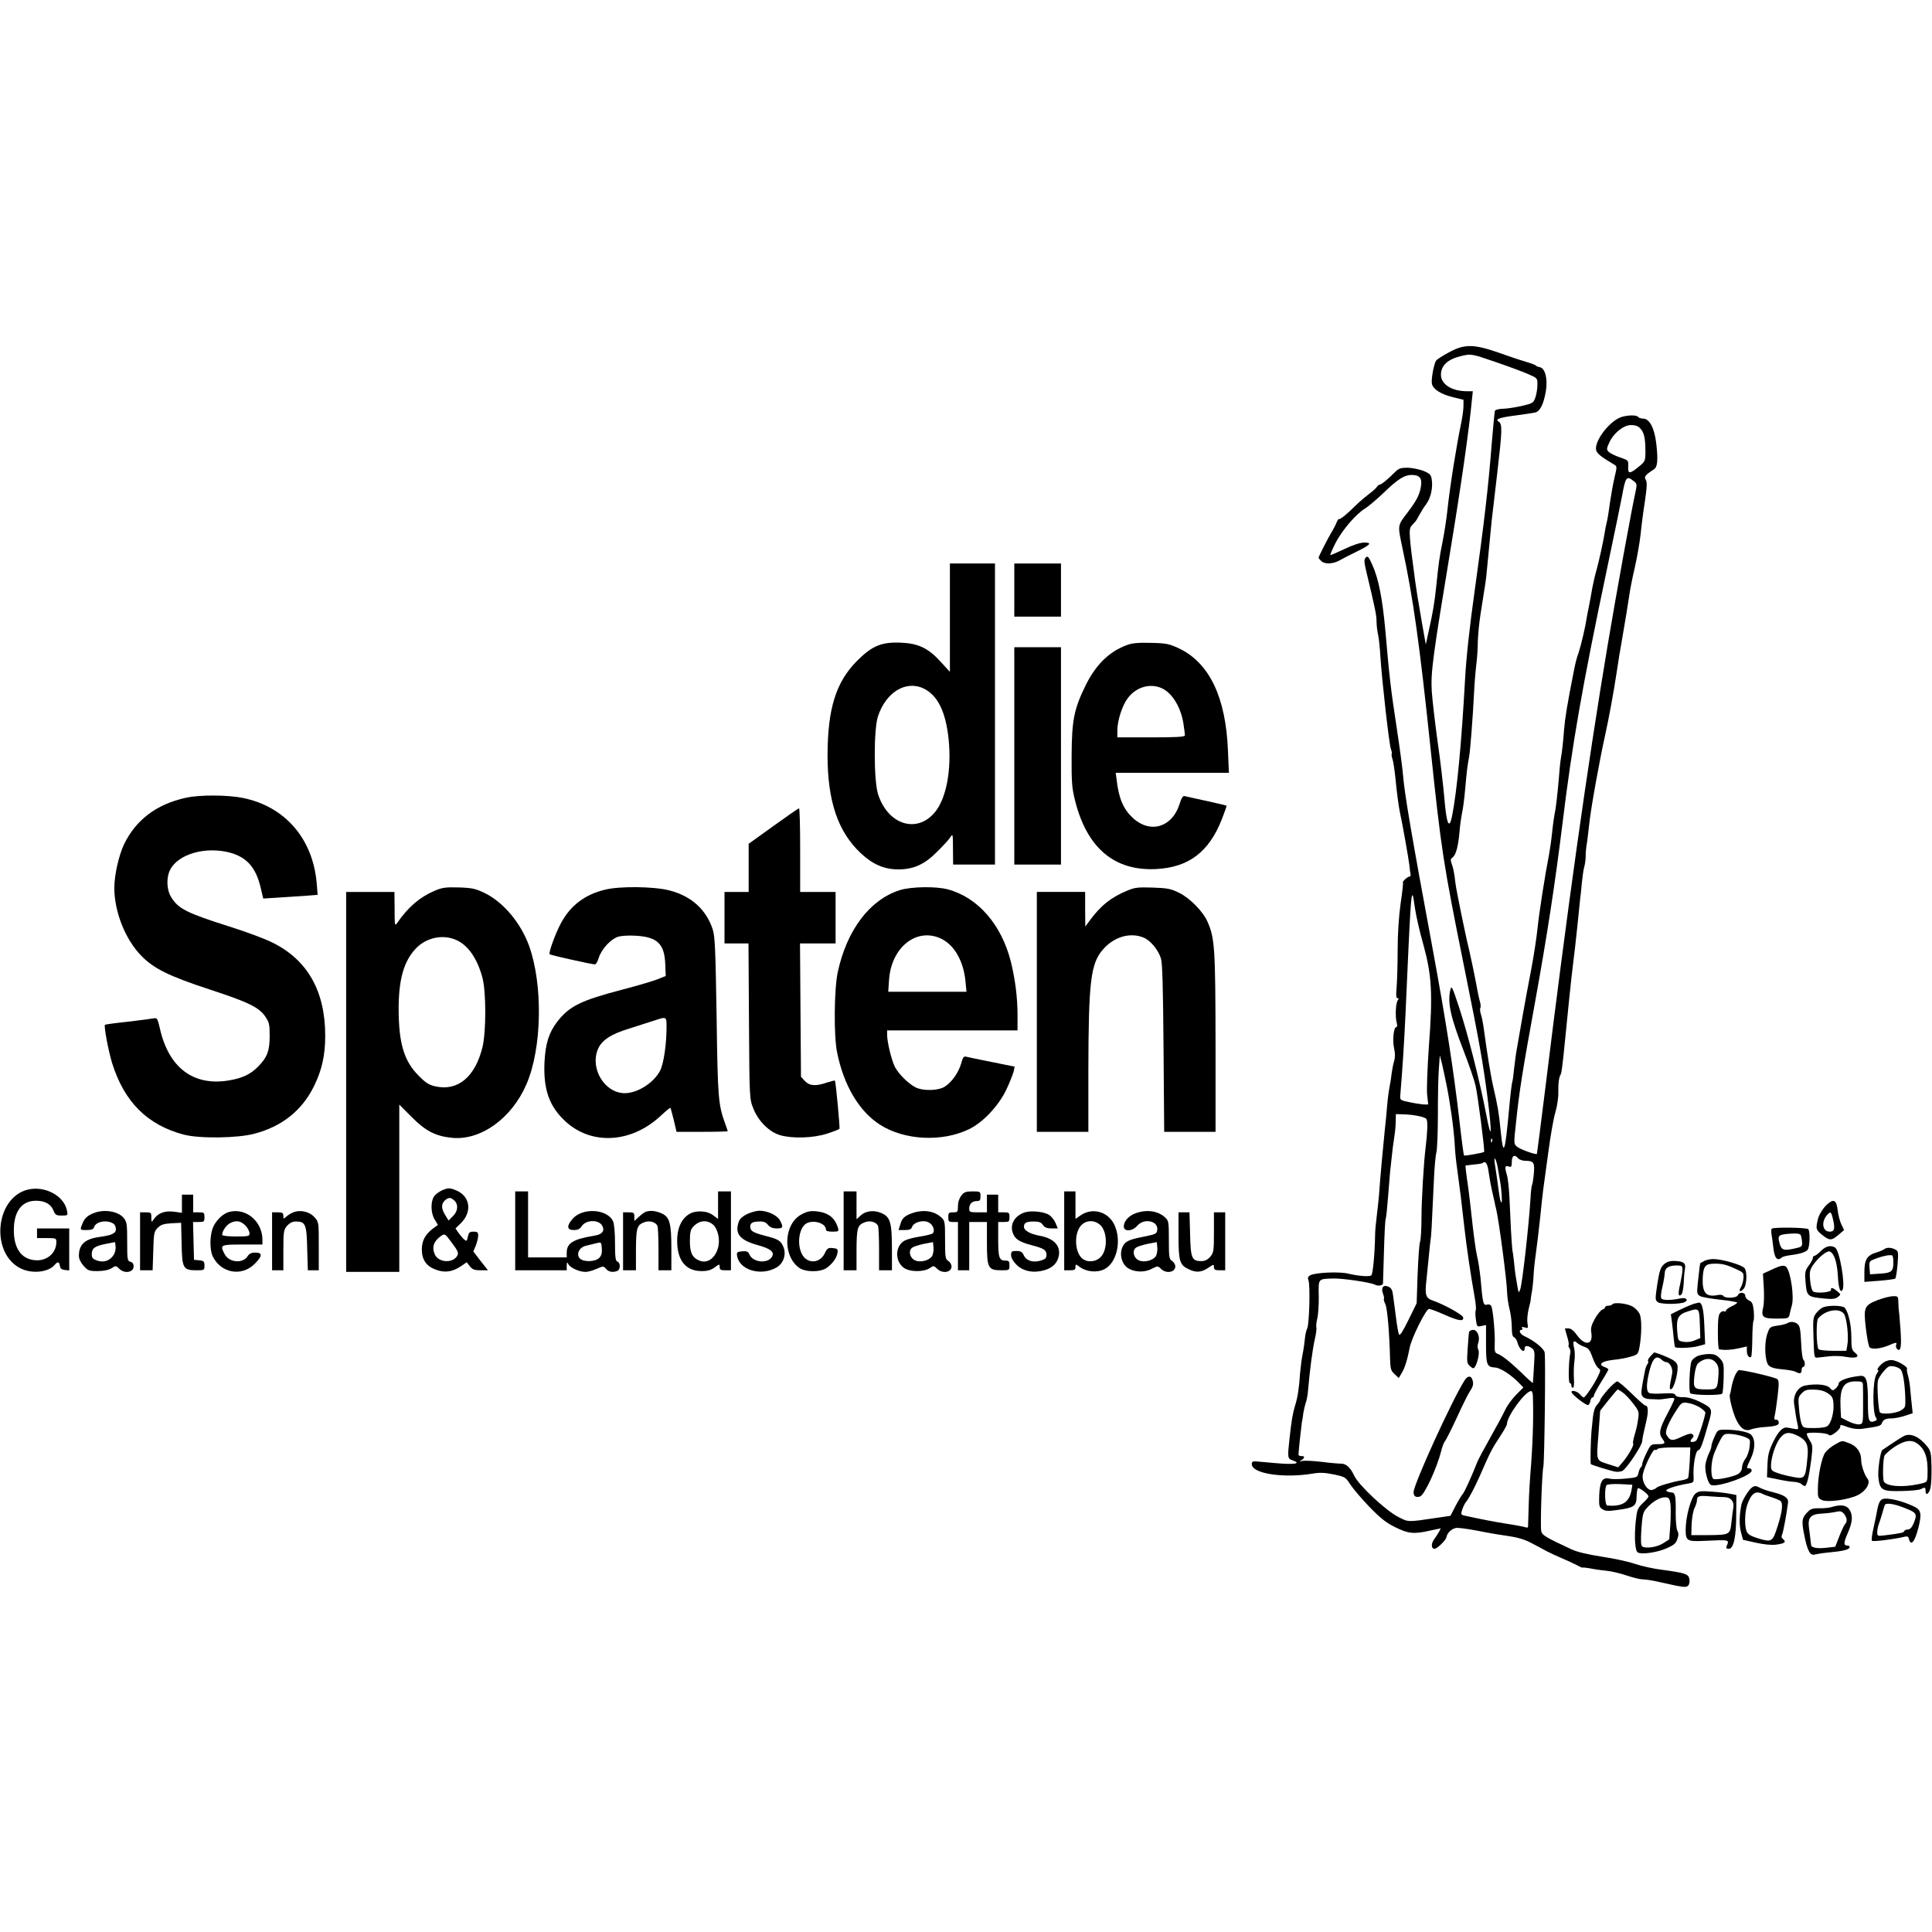 <?xml version="1.0" standalone="no"?>
<!DOCTYPE svg PUBLIC "-//W3C//DTD SVG 20010904//EN"
 "http://www.w3.org/TR/2001/REC-SVG-20010904/DTD/svg10.dtd">
<svg version="1.0" xmlns="http://www.w3.org/2000/svg"
 width="1200pt" height="1200pt" viewBox="0 0 1200 1200"
 preserveAspectRatio="xMidYMid meet">
<g transform="translate(0,1200) scale(0.1,-0.1)"
fill="#000000" stroke="none">
<path d="M8997 9810 c-38 -20 -73 -43 -78 -51 -14 -24 -31 -119 -25 -144 9
-34 55 -63 130 -82 l66 -16 0 -37 c0 -21 -6 -68 -14 -106 -29 -138 -71 -400
-86 -544 -6 -58 -20 -145 -30 -195 -20 -101 -24 -127 -39 -275 -12 -110 -19
-153 -48 -284 l-17 -79 -23 129 c-31 181 -31 181 -43 264 -39 289 -41 322 -23
344 10 12 21 23 24 26 3 3 14 21 24 40 10 19 29 50 43 68 28 37 43 101 35 152
-4 31 -11 38 -51 55 -26 10 -70 19 -99 20 -42 0 -56 -5 -76 -25 -43 -44 -87
-80 -97 -80 -5 0 -13 -6 -17 -13 -4 -8 -28 -29 -53 -48 -25 -19 -61 -50 -80
-69 -55 -55 -98 -89 -103 -84 -3 3 -10 -8 -16 -23 -6 -15 -21 -44 -33 -63 -21
-35 -78 -147 -78 -154 0 -3 7 -12 16 -20 21 -22 72 -20 114 3 19 11 67 36 107
55 87 43 98 56 46 56 -25 0 -69 -15 -122 -40 -46 -22 -85 -39 -88 -37 -2 2 13
36 33 76 42 80 126 178 182 212 20 12 73 57 117 99 87 84 128 110 173 110 49
0 66 -20 58 -70 -8 -52 -27 -89 -81 -160 -66 -87 -65 -77 -34 -225 67 -312
107 -601 174 -1240 67 -637 78 -710 209 -1360 96 -475 117 -594 146 -818 29
-229 24 -273 -10 -93 -40 206 -111 487 -167 658 -44 134 -48 140 -55 108 -18
-78 2 -169 83 -377 32 -83 66 -181 74 -216 14 -62 59 -408 53 -412 -10 -6
-120 -26 -125 -22 -2 3 -15 99 -28 214 -37 321 -83 617 -170 1088 -128 691
-170 937 -180 1055 -3 41 -21 176 -40 300 -36 235 -45 311 -70 600 -18 199
-42 324 -81 411 -23 51 -29 58 -41 46 -12 -12 -11 -26 6 -98 53 -221 61 -261
61 -301 0 -24 5 -61 10 -83 5 -22 11 -83 14 -135 9 -143 54 -543 65 -572 5
-14 8 -28 5 -30 -2 -3 0 -18 5 -34 6 -16 15 -81 21 -144 6 -63 17 -144 24
-180 20 -93 54 -288 60 -335 2 -22 5 -47 7 -55 2 -8 -1 -14 -7 -15 -12 0 -45
-31 -40 -36 2 -2 -4 -62 -15 -134 -11 -82 -18 -187 -18 -285 0 -85 -3 -188 -6
-227 -5 -54 -4 -73 5 -73 9 0 9 -4 2 -13 -13 -15 -17 -100 -7 -139 5 -17 3
-28 -3 -28 -16 0 -24 -83 -13 -132 7 -31 7 -56 0 -79 -6 -19 -12 -52 -15 -74
-2 -22 -8 -60 -13 -85 -5 -25 -12 -76 -15 -115 -3 -38 -10 -113 -16 -165 -10
-95 -27 -281 -35 -395 -3 -33 -9 -91 -14 -130 -5 -38 -10 -90 -10 -115 -2
-120 -14 -245 -24 -252 -14 -9 -79 -4 -142 11 -55 14 -205 7 -237 -10 -14 -8
-17 -16 -11 -32 12 -32 5 -274 -8 -299 -6 -11 -12 -39 -14 -62 -2 -22 -8 -66
-14 -96 -6 -30 -13 -83 -16 -118 -6 -93 -15 -152 -31 -202 -15 -50 -22 -91
-34 -200 -14 -127 -14 -130 22 -142 53 -19 6 -26 -107 -16 -55 5 -111 10 -125
11 -19 1 -25 -3 -25 -17 0 -59 195 -89 378 -59 45 8 76 6 131 -5 70 -15 74
-17 102 -61 16 -25 69 -88 118 -139 70 -72 105 -100 162 -128 81 -40 115 -44
216 -21 l67 14 -11 -21 c-6 -11 -20 -33 -31 -48 -19 -26 -18 -58 3 -58 16 0
71 53 74 72 4 28 38 58 66 58 26 0 97 -11 190 -30 25 -5 83 -14 130 -21 60 -9
103 -22 145 -45 33 -17 74 -39 90 -48 17 -9 57 -28 90 -42 33 -14 77 -34 98
-45 20 -11 37 -18 37 -16 0 2 19 0 43 -4 23 -5 69 -12 102 -15 33 -3 91 -17
129 -30 38 -13 83 -24 100 -24 17 0 63 -7 101 -16 155 -35 167 -36 181 -22 7
7 10 25 7 40 -6 32 -25 38 -172 58 -51 6 -125 23 -165 36 -39 14 -132 34 -206
45 -89 14 -154 29 -190 46 -161 75 -181 87 -187 112 -7 28 4 363 13 401 7 32
15 676 8 710 -5 25 -67 74 -126 101 -27 12 -39 39 -17 39 5 0 7 5 3 11 -4 8 1
9 16 4 22 -7 23 -5 17 28 -3 20 1 59 8 88 8 29 13 55 13 58 -1 3 2 22 6 43 4
20 9 65 11 100 1 34 8 97 14 138 6 41 18 143 27 225 8 83 17 161 19 175 2 14
15 113 30 220 14 107 34 225 46 262 11 38 19 92 18 125 -1 57 4 94 16 112 3 5
10 56 16 113 24 237 30 296 35 348 6 64 24 224 29 260 2 14 12 97 21 185 9 88
18 171 19 185 2 14 7 57 10 95 4 39 10 84 15 100 5 17 9 48 9 70 0 22 3 51 5
63 3 13 10 69 16 125 10 101 62 389 100 562 20 89 53 265 70 380 17 111 20
130 30 185 24 139 44 260 51 310 4 30 19 105 33 165 14 61 30 153 36 205 5 52
17 146 27 208 13 88 14 118 5 132 -12 19 -3 30 51 65 22 14 26 55 15 155 -11
100 -42 160 -83 160 -13 0 -27 5 -30 10 -8 13 -64 13 -106 -1 -73 -25 -168
-150 -155 -205 6 -22 27 -39 112 -90 18 -10 18 -14 2 -80 -9 -38 -21 -107 -28
-154 -6 -47 -14 -96 -17 -110 -9 -38 -12 -52 -17 -85 -8 -51 -36 -178 -51
-230 -8 -27 -19 -76 -25 -107 -5 -32 -15 -84 -21 -115 -7 -32 -13 -67 -15 -78
-6 -44 -34 -164 -48 -206 -15 -43 -20 -62 -32 -124 -40 -203 -53 -283 -59
-355 -7 -90 -13 -139 -20 -180 -3 -14 -10 -81 -15 -150 -6 -69 -15 -147 -20
-175 -6 -27 -15 -90 -20 -140 -5 -49 -14 -110 -19 -135 -24 -122 -61 -357 -71
-455 -6 -60 -24 -177 -40 -260 -16 -82 -39 -206 -51 -275 -12 -69 -28 -159
-35 -200 -8 -41 -16 -104 -20 -140 -3 -36 -8 -72 -11 -80 -3 -8 -12 -80 -19
-160 -26 -286 -36 -313 -53 -144 -12 119 -18 152 -46 274 -16 69 -39 214 -56
340 -5 41 -14 90 -20 107 -6 18 -8 37 -4 43 3 6 2 25 -4 43 -5 17 -17 75 -26
127 -10 52 -28 138 -40 190 -13 52 -35 156 -50 230 -35 174 -33 167 -40 225
-4 28 -11 63 -18 79 -8 23 -8 31 5 40 21 15 35 68 43 156 3 41 11 95 16 120 6
25 15 94 20 155 9 103 13 135 24 195 7 36 23 245 30 385 3 66 10 152 15 190 5
39 9 102 9 140 1 39 8 113 16 165 32 199 36 226 40 275 4 45 22 230 30 310 2
17 17 147 34 290 32 273 33 311 10 326 -25 15 3 25 101 38 52 7 107 15 122 18
33 6 56 51 70 136 12 75 -5 139 -37 146 -11 2 -22 6 -25 10 -3 4 -25 13 -50
20 -25 7 -102 32 -171 57 -166 58 -222 59 -322 4z m294 -59 c79 -27 170 -61
202 -75 57 -25 57 -25 56 -68 0 -24 -6 -59 -13 -78 -12 -33 -17 -36 -87 -52
-41 -9 -93 -17 -117 -17 -24 -1 -44 -6 -47 -13 -2 -7 -11 -101 -20 -208 -21
-270 -48 -497 -105 -905 -32 -228 -53 -420 -60 -550 -22 -398 -50 -697 -81
-854 -18 -89 -35 -48 -48 114 -7 77 -25 235 -42 350 -16 116 -32 255 -36 310
-7 120 6 213 117 885 67 406 115 743 133 933 l5 47 -37 0 c-93 0 -161 43 -161
102 0 58 42 97 127 117 60 14 63 14 214 -38z m897 -412 c24 -25 32 -62 32
-143 0 -58 -2 -62 -38 -92 -60 -49 -71 -50 -69 -3 2 40 2 40 -51 58 -30 10
-61 26 -70 34 -14 15 -14 20 3 57 27 60 89 110 136 110 26 0 45 -7 57 -21z
m-41 -327 c20 -15 21 -21 13 -60 -22 -94 -124 -656 -175 -962 -129 -770 -252
-1650 -390 -2775 -26 -209 -48 -381 -49 -382 -7 -7 -106 29 -124 45 -20 17
-20 20 -6 147 21 202 40 319 120 759 75 416 122 722 169 1102 60 492 123 852
275 1574 45 212 87 419 95 460 21 118 28 127 72 92z m-1358 -2655 c6 -43 29
-145 52 -225 52 -190 59 -304 34 -632 -9 -129 -14 -263 -11 -297 l7 -63 -28 0
c-15 1 -55 7 -88 14 -54 11 -60 14 -58 37 15 183 24 323 33 514 30 678 34 744
45 733 2 -2 8 -38 14 -81z m194 -1087 c23 -111 46 -274 52 -370 2 -47 9 -116
15 -155 18 -130 30 -229 45 -365 14 -125 39 -295 66 -447 6 -34 8 -66 5 -71
-3 -6 -3 -31 1 -57 6 -45 7 -47 34 -41 l29 6 0 -119 c0 -129 5 -142 57 -145
31 -1 102 -48 146 -94 l29 -30 -44 -44 c-24 -24 -55 -66 -68 -93 -13 -28 -55
-106 -94 -175 -39 -69 -76 -138 -82 -155 -35 -89 -77 -181 -89 -195 -7 -8 -28
-42 -45 -75 l-31 -60 -82 -12 c-187 -28 -178 -28 -242 5 -76 38 -246 197 -273
255 -25 53 -52 77 -83 76 -13 0 -66 4 -118 11 -52 6 -106 9 -120 6 -21 -5 -23
-4 -8 4 9 6 17 15 17 19 0 5 -8 8 -17 7 -10 0 -18 4 -18 9 1 25 18 182 21 200
3 11 7 37 9 57 3 20 10 49 15 64 6 15 13 52 15 83 11 124 27 249 41 310 8 35
13 69 10 76 -2 7 0 32 6 56 6 24 10 87 9 140 -2 109 -5 105 89 108 56 2 233
-24 259 -38 19 -11 51 -6 51 8 0 3 3 92 6 196 3 105 7 197 11 205 3 8 9 67 14
130 5 63 11 135 13 160 3 25 8 70 11 100 3 30 9 80 14 110 5 30 10 76 10 103
l1 47 38 -1 c70 -1 144 -16 152 -30 9 -13 6 -85 -5 -174 -12 -95 -26 -330 -26
-443 0 -67 -4 -133 -9 -146 -5 -13 -11 -104 -15 -202 l-6 -179 -51 -104 c-34
-69 -53 -99 -58 -90 -5 8 -13 55 -19 104 -7 50 -14 111 -18 136 -4 36 -11 49
-29 57 -32 15 -48 -6 -34 -43 6 -15 8 -30 6 -33 -3 -2 1 -16 8 -31 13 -24 26
-179 30 -344 2 -59 5 -71 28 -92 l26 -24 19 32 c19 31 35 85 49 157 11 59 101
240 120 240 9 0 51 -16 94 -35 87 -39 123 -45 118 -18 -3 17 -117 80 -186 104
-47 16 -53 34 -42 130 5 46 11 113 15 149 3 36 8 79 10 95 5 29 7 63 21 370 3
77 10 158 16 179 5 22 9 127 9 235 0 108 2 234 6 281 l6 85 13 -50 c6 -27 19
-84 27 -125z m284 -362 c-3 -8 -6 -5 -6 6 -1 11 2 17 5 13 3 -3 4 -12 1 -19z
m163 -103 c7 -8 27 -15 44 -15 52 0 59 -10 53 -79 -3 -33 -8 -65 -11 -70 -3
-5 -8 -44 -10 -88 -10 -164 -51 -530 -64 -563 -9 -23 -10 -22 -17 20 -4 25 -9
54 -11 65 -2 11 -7 49 -10 85 -4 36 -8 68 -10 71 -1 3 -5 59 -9 125 -3 65 -8
162 -10 214 -3 52 -9 111 -15 130 -15 52 -13 62 10 55 17 -6 20 -2 20 29 0 39
18 48 40 21z m-125 -70 c5 -27 10 -59 12 -70 9 -47 15 -139 9 -134 -8 7 -10
20 -25 129 -6 41 -13 93 -17 115 -3 27 -2 35 4 25 5 -8 13 -37 17 -65z m-60
-7 c4 -29 13 -82 21 -118 8 -36 16 -72 18 -80 1 -8 5 -26 9 -40 17 -71 67
-446 68 -520 1 -25 7 -70 15 -101 8 -31 14 -82 14 -113 0 -40 4 -58 14 -62 8
-3 17 -17 21 -32 11 -44 45 -72 45 -37 0 19 20 19 45 1 15 -11 18 -24 15 -72
-5 -91 -8 -139 -9 -144 -1 -2 -34 27 -73 66 -73 69 -118 105 -150 117 -13 5
-16 17 -14 59 3 57 -9 195 -19 229 -5 15 -13 19 -27 16 -26 -7 -28 2 -43 173
-4 36 -12 92 -20 125 -8 33 -21 128 -30 210 -9 83 -20 179 -25 215 -14 94 -19
140 -17 141 1 0 25 3 52 6 28 2 52 7 54 9 16 16 30 -3 36 -48z m276 -1400 c5
-132 -1 -309 -16 -488 -3 -36 -8 -121 -10 -190 -2 -69 -4 -129 -4 -134 -1 -4
-8 -6 -16 -2 -9 3 -59 13 -113 21 -82 13 -159 28 -269 52 -19 5 -20 8 -11 36
6 18 16 39 23 47 21 27 53 88 86 162 63 145 78 174 123 241 25 38 46 75 46 82
0 49 114 205 150 205 6 0 11 -15 11 -32z"/>
<path d="M9125 3728 c-2 -7 -6 -54 -9 -104 -6 -83 -5 -92 14 -109 18 -16 23
-17 31 -5 18 29 30 90 21 107 -6 10 -6 27 0 43 12 36 -5 80 -32 80 -11 0 -22
-6 -25 -12z"/>
<path d="M9098 3428 c-77 -119 -318 -648 -318 -696 0 -26 14 -35 40 -27 27 8
104 175 131 280 6 28 18 57 25 65 7 9 41 76 75 150 34 74 70 147 81 162 19 27
22 46 12 72 -9 23 -29 20 -46 -6z"/>
<path d="M5900 8163 l0 -336 -54 59 c-78 87 -140 117 -246 122 -123 6 -182
-18 -276 -112 -132 -132 -183 -297 -184 -586 0 -286 64 -476 207 -610 74 -69
145 -100 233 -100 94 0 163 31 240 109 37 36 74 77 83 91 15 24 16 21 16 -72
l1 -98 130 0 130 0 0 935 0 935 -140 0 -140 0 0 -337z m-164 -439 c88 -42 138
-144 156 -315 19 -188 -13 -362 -82 -450 -111 -139 -293 -85 -356 107 -27 84
-28 401 -1 484 49 150 173 226 283 174z"/>
<path d="M6300 8335 l0 -165 145 0 145 0 0 165 0 165 -145 0 -145 0 0 -165z"/>
<path d="M7001 7994 c-110 -40 -193 -120 -257 -249 -73 -148 -87 -218 -88
-440 -1 -166 2 -201 22 -280 74 -292 243 -435 501 -423 204 10 331 106 411
312 17 43 30 80 28 82 -2 1 -58 15 -123 29 -66 14 -127 28 -136 30 -11 4 -20
-9 -33 -50 -45 -143 -180 -184 -287 -88 -60 55 -89 119 -103 236 l-6 47 352 0
351 0 -6 138 c-13 332 -116 546 -305 635 -60 28 -78 32 -172 34 -77 2 -117 -1
-149 -13z m206 -265 c68 -25 125 -114 143 -220 5 -35 10 -70 10 -76 0 -10 -49
-13 -210 -13 l-210 0 0 44 c0 60 31 156 65 200 50 66 131 92 202 65z"/>
<path d="M6300 7305 l0 -675 145 0 145 0 0 675 0 675 -145 0 -145 0 0 -675z"/>
<path d="M1155 7045 c-183 -40 -311 -137 -385 -290 -33 -71 -60 -191 -60 -272
1 -149 69 -319 168 -420 78 -80 175 -127 422 -208 241 -79 308 -111 347 -168
25 -36 28 -49 28 -121 0 -92 -15 -133 -71 -190 -48 -49 -99 -73 -184 -87 -219
-36 -372 79 -427 323 -14 61 -17 67 -37 63 -11 -2 -84 -12 -161 -21 -77 -8
-141 -17 -143 -19 -8 -8 22 -166 45 -240 75 -239 218 -382 443 -442 97 -26
338 -23 443 6 169 45 293 144 367 294 49 99 70 192 70 314 0 278 -111 473
-331 580 -46 23 -165 67 -264 98 -268 85 -318 111 -362 183 -29 47 -31 123 -5
172 51 96 218 143 367 105 106 -28 163 -91 193 -214 l17 -72 95 6 c52 3 128 8
169 11 l74 6 -6 73 c-24 276 -197 476 -459 529 -93 19 -269 20 -353 1z"/>
<path d="M4803 6869 l-153 -110 0 -150 0 -149 -75 0 -75 0 0 -160 0 -160 74 0
75 0 3 -482 c3 -481 3 -483 27 -543 31 -79 99 -146 167 -166 77 -22 206 -18
292 10 40 13 74 26 76 30 4 7 -23 293 -28 299 -2 2 -25 -4 -50 -12 -69 -24
-108 -21 -137 10 l-24 26 -3 414 -3 414 111 0 110 0 0 160 0 160 -110 0 -110
0 0 260 c0 143 -3 260 -7 259 -5 0 -77 -50 -160 -110z"/>
<path d="M2697 6466 c-88 -37 -163 -101 -229 -197 -16 -23 -17 -21 -17 84 l-1
107 -150 0 -150 0 0 -1180 0 -1180 165 0 165 0 0 520 0 519 78 -78 c84 -85
147 -118 248 -128 179 -19 373 121 464 333 97 224 103 618 16 860 -52 142
-159 270 -275 327 -56 27 -76 32 -160 35 -84 2 -104 0 -154 -22z m138 -305
c73 -33 129 -114 161 -232 24 -88 24 -335 1 -432 -45 -185 -152 -275 -291
-245 -41 9 -61 21 -106 67 -90 90 -123 199 -124 411 0 186 31 298 107 379 65
68 169 90 252 52z"/>
<path d="M3758 6474 c-126 -30 -216 -99 -275 -210 -34 -64 -77 -183 -69 -191
5 -6 263 -63 281 -63 7 0 17 18 24 41 16 52 73 115 118 130 21 7 68 10 113 7
133 -8 177 -50 182 -176 l3 -74 -50 -20 c-27 -11 -125 -40 -217 -64 -258 -67
-332 -103 -407 -200 -52 -68 -73 -136 -79 -250 -8 -170 29 -276 130 -369 161
-149 407 -136 589 32 33 31 61 54 63 52 2 -2 11 -37 21 -76 l17 -73 159 0 c87
0 159 2 159 4 0 2 -7 23 -16 47 -43 120 -46 158 -53 664 -7 417 -10 498 -24
542 -41 125 -134 208 -271 243 -95 24 -307 27 -398 4z m382 -856 c0 -104 -18
-224 -39 -266 -39 -77 -139 -141 -220 -142 -125 0 -218 152 -167 274 23 54 79
92 190 126 56 18 126 40 156 50 82 27 80 28 80 -42z"/>
<path d="M5588 6471 c-187 -60 -329 -249 -385 -511 -22 -107 -25 -390 -4 -495
41 -206 137 -368 267 -451 152 -97 386 -109 554 -27 85 41 182 144 230 244 22
46 42 98 46 114 l6 30 -139 28 c-76 15 -147 30 -159 33 -18 5 -23 -1 -34 -41
-16 -57 -60 -119 -103 -145 -40 -25 -134 -27 -180 -4 -45 23 -105 82 -129 128
-20 40 -48 152 -48 199 l0 27 405 0 405 0 0 94 c0 111 -14 220 -41 331 -58
232 -205 401 -392 451 -75 20 -229 17 -299 -5z m259 -302 c82 -40 138 -140
150 -266 l6 -63 -243 0 -243 0 5 73 c13 204 173 330 325 256z"/>
<path d="M6999 6467 c-101 -42 -165 -94 -236 -192 l-22 -30 -1 108 0 107 -150
0 -150 0 0 -745 0 -745 160 0 160 0 0 373 c1 563 14 673 92 761 68 78 169 107
252 72 42 -17 91 -77 107 -130 9 -30 13 -181 16 -558 l4 -518 160 0 159 0 0
553 c-1 585 -5 649 -49 750 -28 65 -109 148 -178 182 -51 25 -71 29 -163 32
-92 3 -112 1 -161 -20z"/>
<path d="M172 4611 c-205 -52 -233 -403 -38 -492 70 -32 168 -20 205 24 19 23
29 21 33 -5 2 -17 11 -24 31 -26 l27 -3 0 130 0 131 -100 0 -100 0 0 -30 0
-30 60 0 c58 0 60 -1 60 -25 0 -70 -62 -121 -137 -112 -81 9 -126 73 -127 182
-1 120 48 187 138 187 56 0 94 -22 109 -63 10 -25 17 -29 50 -29 39 0 39 1 33
31 -18 92 -138 156 -244 130z"/>
<path d="M2744 4606 c-17 -8 -39 -24 -48 -37 -22 -33 -21 -104 4 -144 l20 -33
-35 -26 c-45 -35 -65 -74 -65 -128 0 -61 28 -102 84 -123 56 -22 104 -16 157
19 l38 26 19 -25 c16 -20 29 -25 67 -25 l46 0 -46 58 -45 59 15 36 c8 20 15
48 15 62 0 21 -5 25 -29 25 -24 0 -29 -5 -35 -31 -5 -27 -8 -30 -21 -19 -9 7
-25 26 -36 41 l-20 29 35 34 c72 73 55 171 -37 205 -36 14 -45 13 -83 -3z m78
-63 c26 -24 23 -66 -9 -97 l-27 -27 -23 38 c-24 40 -23 69 5 91 21 16 32 15
54 -5z m19 -341 c-27 -51 -119 -45 -141 8 -19 45 -5 82 39 113 24 16 25 16 68
-43 37 -49 42 -62 34 -78z"/>
<path d="M3200 4355 l0 -245 160 0 160 0 0 28 c1 24 2 25 11 9 13 -23 68 -47
106 -47 15 0 47 9 69 19 41 18 42 18 58 0 16 -19 42 -24 70 -13 20 8 21 50 1
58 -12 4 -15 27 -15 115 0 62 -5 121 -12 135 -35 78 -191 87 -252 15 -38 -44
-35 -69 8 -69 24 0 38 6 49 24 28 42 110 42 129 0 15 -31 -3 -52 -51 -59 -132
-22 -171 -46 -171 -106 l0 -29 -120 0 -120 0 0 205 0 205 -40 0 -40 0 0 -245z
m522 -168 c-25 -25 -96 -27 -120 -4 -25 26 -5 69 36 79 17 4 47 12 65 16 32 8
32 8 35 -32 2 -29 -2 -44 -16 -59z"/>
<path d="M4460 4515 l0 -86 -31 23 c-41 31 -116 32 -156 2 -45 -32 -68 -89
-67 -164 1 -119 53 -184 150 -185 39 0 60 6 83 23 30 22 31 22 31 2 0 -16 6
-20 35 -20 l35 0 0 245 0 245 -40 0 -40 0 0 -85z m-27 -125 c10 -9 23 -36 28
-59 22 -97 -43 -189 -114 -162 -46 18 -62 48 -62 121 0 54 4 73 20 90 38 42
90 46 128 10z"/>
<path d="M5240 4355 l0 -245 40 0 40 0 0 128 c1 137 6 153 53 171 32 12 71 0
81 -24 3 -9 6 -75 6 -146 l0 -129 40 0 40 0 0 135 c0 163 -11 198 -67 221 -46
20 -98 13 -129 -17 l-24 -22 0 86 0 87 -40 0 -40 0 0 -245z"/>
<path d="M5971 4574 c-13 -17 -21 -41 -21 -65 0 -37 -2 -39 -30 -39 -27 0 -30
-3 -30 -30 0 -27 3 -30 30 -30 l30 0 0 -150 0 -150 35 0 35 0 0 150 0 150 55
0 55 0 0 -130 c0 -156 7 -170 90 -170 49 0 50 1 50 30 0 25 -4 30 -23 30 -41
0 -47 17 -47 132 l0 108 35 0 c32 0 35 2 35 30 0 28 -3 30 -35 30 l-35 0 0 55
0 55 -35 0 -35 0 0 -55 0 -55 -55 0 c-51 0 -55 2 -55 23 0 29 18 47 47 47 19
0 23 5 23 30 0 29 -1 30 -49 30 -42 0 -53 -4 -70 -26z"/>
<path d="M6610 4355 l0 -245 35 0 c29 0 35 4 35 20 0 20 0 20 29 -1 40 -29
107 -35 151 -12 78 40 108 179 61 277 -40 82 -138 108 -211 56 l-30 -21 0 85
0 86 -35 0 -35 0 0 -245z m222 38 c47 -41 49 -157 4 -201 -31 -32 -85 -35
-116 -7 -44 40 -49 148 -9 199 30 38 84 41 121 9z"/>
<path d="M1130 4524 l0 -57 -50 7 c-56 7 -98 -8 -124 -46 -16 -22 -16 -22 -16
10 0 30 -2 32 -35 32 l-35 0 0 -180 0 -180 39 0 39 0 4 120 c3 112 5 121 28
144 20 20 37 25 85 28 l60 3 3 -130 c3 -153 9 -165 93 -165 48 0 49 1 49 29 0
26 -4 30 -32 33 l-33 3 -3 118 -3 117 36 0 c32 0 35 2 35 30 0 28 -3 30 -35
30 l-35 0 0 55 0 55 -35 0 -35 0 0 -56z"/>
<path d="M11347 4518 c-24 -23 -48 -61 -55 -88 -15 -62 -14 -67 24 -99 47 -38
60 -38 103 -1 l35 30 -17 35 c-9 19 -20 60 -23 90 -8 63 -25 71 -67 33z m38
-91 c14 -58 9 -77 -20 -77 -45 0 -55 59 -17 103 22 25 26 22 37 -26z"/>
<path d="M599 4471 c-48 -15 -71 -33 -85 -66 -19 -46 -19 -45 25 -45 30 0 41
5 46 19 11 36 86 47 123 18 6 -5 12 -20 12 -32 0 -26 -27 -38 -109 -49 -85
-13 -121 -47 -121 -116 0 -19 11 -42 29 -62 27 -30 34 -33 89 -33 39 1 68 7
85 18 26 17 28 16 47 -3 33 -33 90 -24 90 15 0 14 -7 25 -20 28 -19 5 -20 14
-20 125 0 105 -2 122 -20 145 -31 40 -108 56 -171 38z m106 -267 c-23 -35 -60
-47 -101 -34 -28 10 -34 17 -34 40 0 37 18 50 87 64 l58 11 3 -28 c2 -16 -4
-40 -13 -53z"/>
<path d="M1425 4473 c-36 -9 -75 -44 -97 -86 -26 -51 -28 -148 -5 -194 53
-102 179 -123 259 -43 48 48 50 70 4 70 -24 0 -38 -6 -49 -24 -31 -46 -115
-38 -142 15 -30 57 -27 59 110 59 l125 0 0 29 c0 114 -101 200 -205 174z m103
-89 c12 -14 22 -34 22 -45 0 -17 -7 -19 -85 -19 -47 0 -85 4 -85 10 0 26 28
64 55 76 37 16 63 10 93 -22z"/>
<path d="M1820 4469 c-13 -5 -33 -17 -42 -26 -17 -15 -18 -15 -18 5 0 18 -6
22 -35 22 l-35 0 0 -180 0 -180 35 0 35 0 0 124 c0 117 2 127 23 152 17 19 33
27 56 27 58 0 66 -18 69 -168 l4 -135 34 0 34 0 0 150 c0 149 0 150 -27 180
-31 35 -90 48 -133 29z"/>
<path d="M4010 4473 c-8 -3 -27 -17 -42 -31 l-28 -26 0 27 c0 24 -4 27 -35 27
l-35 0 0 -180 0 -180 40 0 40 0 0 128 c1 137 6 153 53 171 32 12 71 0 81 -24
3 -9 6 -75 6 -146 l0 -129 40 0 40 0 0 135 c0 161 -11 198 -64 220 -36 15 -69
18 -96 8z"/>
<path d="M4642 4460 c-26 -12 -46 -29 -52 -45 -29 -76 3 -117 114 -148 84 -23
109 -44 90 -74 -27 -44 -118 -34 -139 15 -8 19 -17 22 -45 20 -31 -3 -35 -6
-32 -27 13 -90 149 -130 246 -73 43 25 61 81 42 127 -17 40 -31 48 -116 70
-73 19 -90 29 -90 56 0 23 13 31 57 32 25 1 41 -5 53 -21 13 -15 29 -22 54
-22 40 0 43 7 21 49 -16 32 -77 61 -128 61 -17 0 -51 -9 -75 -20z"/>
<path d="M4980 4458 c-112 -57 -122 -256 -17 -332 39 -29 135 -29 173 0 37 27
62 63 66 94 3 22 -1 25 -29 28 -29 3 -35 -1 -50 -32 -28 -61 -102 -68 -137
-14 -35 54 -28 155 13 192 38 35 131 13 131 -31 0 -9 13 -13 41 -13 37 0 40 2
34 23 -19 63 -60 95 -131 103 -39 4 -58 1 -94 -18z"/>
<path d="M5666 4465 c-48 -17 -64 -32 -75 -73 l-10 -32 39 0 c29 0 40 5 45 19
9 29 67 46 102 29 28 -13 43 -52 26 -69 -4 -4 -39 -13 -77 -19 -38 -6 -81 -17
-96 -25 -60 -31 -64 -127 -7 -169 36 -27 122 -28 161 -3 25 17 27 16 46 -3 33
-33 90 -24 90 14 0 12 -9 27 -20 34 -18 11 -20 23 -20 130 0 111 -1 120 -23
140 -44 41 -113 51 -181 27z m125 -264 c-16 -30 -74 -45 -108 -29 -32 15 -42
58 -19 77 9 8 42 18 73 25 l58 11 3 -32 c2 -18 -2 -41 -7 -52z"/>
<path d="M6366 4470 c-62 -20 -94 -72 -76 -126 14 -41 41 -58 121 -79 75 -20
89 -29 89 -61 0 -18 -8 -26 -37 -34 -48 -14 -89 -1 -105 35 -9 19 -19 25 -45
25 -29 0 -33 -3 -33 -26 0 -16 13 -39 33 -59 41 -41 105 -54 172 -35 54 15 84
46 92 93 10 62 -34 107 -122 122 -57 11 -95 32 -95 55 0 25 14 33 63 33 31 0
45 -6 55 -22 11 -15 25 -21 53 -21 l39 0 -13 32 c-7 17 -24 40 -38 50 -28 21
-111 31 -153 18z"/>
<path d="M7055 4465 c-44 -16 -74 -49 -75 -82 0 -35 53 -32 84 4 42 49 131 30
124 -26 -3 -24 -9 -27 -83 -42 -98 -19 -119 -30 -135 -69 -17 -42 -3 -97 31
-123 40 -29 106 -33 152 -8 38 19 39 19 58 0 32 -32 89 -22 89 15 0 12 -9 27
-20 34 -18 11 -20 23 -20 130 0 111 -1 120 -23 140 -44 41 -113 51 -182 27z
m126 -264 c-16 -30 -74 -45 -108 -29 -32 15 -42 58 -19 77 9 8 42 18 73 25
l58 11 3 -32 c2 -18 -2 -41 -7 -52z"/>
<path d="M7320 4328 c0 -161 7 -184 60 -210 48 -24 81 -22 124 7 34 23 36 23
36 5 0 -16 7 -20 35 -20 l35 0 0 180 0 180 -35 0 -35 0 0 -124 c0 -117 -2
-127 -23 -152 -17 -19 -33 -27 -56 -27 -58 0 -66 18 -69 168 l-4 135 -34 0
-34 0 0 -142z"/>
<path d="M11004 4368 c-3 -4 -3 -22 0 -40 3 -18 8 -51 10 -73 7 -69 25 -91 52
-66 5 5 27 11 49 14 68 9 100 19 113 35 13 17 16 110 4 127 -8 11 -221 14
-228 3z m181 -41 c3 -7 7 -26 8 -42 2 -27 -1 -30 -48 -40 -68 -15 -81 -10 -93
37 -12 46 -5 51 78 56 35 2 52 -1 55 -11z"/>
<path d="M11310 4230 c-16 -16 -34 -30 -40 -30 -5 0 -10 -6 -10 -13 0 -7 -11
-29 -25 -47 -23 -31 -25 -42 -21 -95 8 -99 9 -100 123 -111 44 -4 63 -2 78 10
20 16 20 16 -4 36 -27 23 -42 26 -38 8 2 -15 -91 -23 -111 -10 -8 5 -16 36
-19 69 -5 52 -2 65 18 95 32 47 86 91 104 85 27 -11 45 -66 50 -148 4 -78 15
-113 29 -91 19 31 -18 246 -46 263 -26 17 -59 9 -88 -21z"/>
<path d="M11705 4242 c-6 -5 -29 -15 -52 -22 -57 -17 -73 -45 -73 -121 l0 -61
93 7 c50 4 95 10 99 14 4 3 10 43 14 87 6 76 5 83 -14 93 -24 13 -54 14 -67 3z
m55 -80 c0 -62 -9 -69 -100 -74 l-45 -3 -3 41 c-3 40 -2 41 40 57 46 17 88 25
101 19 4 -2 7 -20 7 -40z"/>
<path d="M10585 4168 c-11 -6 -21 -12 -23 -13 -3 -3 -6 -22 -17 -127 -6 -62
-5 -67 16 -79 12 -6 69 -16 126 -22 57 -6 103 -14 103 -18 0 -4 -16 -14 -35
-23 -19 -9 -35 -21 -35 -27 0 -6 -5 -7 -10 -4 -6 3 -17 0 -25 -9 -11 -11 -15
-40 -15 -120 0 -58 3 -107 8 -107 33 -6 75 -4 120 6 l52 12 0 -28 c0 -27 15
-47 27 -36 3 3 6 52 7 109 0 57 4 108 7 113 4 6 4 34 2 63 -5 44 -10 56 -29
64 -13 6 -24 19 -24 30 0 22 -38 25 -46 3 -7 -18 -79 -21 -90 -4 -4 6 -19 9
-36 5 -72 -14 -96 14 -92 108 4 71 16 86 69 87 51 1 76 -5 137 -33 47 -21 49
-24 47 -58 -2 -19 -9 -45 -17 -57 -16 -26 -1 -31 19 -7 19 23 22 105 5 127
-16 21 -142 57 -196 57 -19 -1 -44 -6 -55 -12z"/>
<path d="M10335 4147 c-20 -18 -28 -39 -41 -122 -14 -95 -14 -100 3 -113 20
-14 136 -14 166 0 28 14 9 31 -27 23 -58 -12 -106 -12 -116 -1 -6 8 -4 33 5
71 8 33 14 72 15 87 0 32 24 48 74 48 33 0 36 -3 36 -27 0 -16 -7 -55 -14 -88
-15 -62 -12 -83 7 -66 7 5 13 38 15 73 1 35 5 75 8 89 6 33 -10 45 -64 47 -30
1 -49 -5 -67 -21z"/>
<path d="M11002 4113 l-52 -24 5 -83 c3 -45 2 -101 -3 -123 -15 -64 -4 -73 83
-73 73 0 75 1 81 28 3 15 9 38 13 52 16 49 -5 202 -32 238 -13 17 -34 14 -95
-15z"/>
<path d="M11665 3926 c-86 -34 -91 -45 -76 -174 7 -59 17 -112 23 -120 13 -15
68 -10 120 12 46 20 52 20 45 2 -3 -8 0 -19 7 -26 22 -18 28 16 20 125 -4 55
-8 107 -10 115 -1 8 -3 32 -3 53 -1 35 -3 37 -33 36 -18 0 -60 -11 -93 -23z"/>
<path d="M10014 3898 c-3 -4 -14 -8 -25 -8 -10 0 -19 -4 -19 -9 0 -5 -8 -12
-17 -15 -10 -3 -31 -29 -47 -57 -22 -40 -27 -59 -22 -87 12 -76 -39 -84 -89
-15 -19 27 -38 42 -52 42 -13 1 -23 0 -23 -1 0 -2 7 -24 14 -50 8 -25 12 -49
9 -52 -3 -3 -1 -11 4 -18 6 -7 9 -22 6 -33 -10 -49 -13 -185 -3 -185 5 0 10
-7 10 -15 0 -8 4 -15 10 -15 6 0 8 24 6 58 -2 31 -1 80 3 107 4 28 3 65 -2 83
-10 41 -3 51 20 30 10 -9 31 -19 46 -24 23 -8 33 -21 48 -64 10 -30 27 -61 36
-67 16 -12 16 -15 -1 -50 -23 -49 -79 -132 -89 -133 -4 0 -15 9 -24 20 -17 20
-58 29 -51 11 6 -17 91 -82 102 -78 6 2 12 13 14 25 2 12 8 22 13 22 5 0 9 5
9 12 0 6 20 44 45 84 25 39 45 75 45 78 0 4 -12 11 -26 16 -41 16 -14 36 59
44 34 3 82 12 107 20 42 12 45 16 53 57 14 80 15 173 2 206 -8 18 -28 39 -47
49 -35 19 -115 27 -124 12z"/>
<path d="M10525 3903 c-11 -3 -49 -18 -84 -35 l-63 -31 7 -51 c3 -28 9 -73 11
-101 3 -27 6 -51 8 -52 9 -9 106 -5 144 6 l43 12 -5 115 c-4 104 -15 147 -35
143 -3 -1 -15 -3 -26 -6z m33 -126 l3 -88 -36 -15 c-22 -9 -49 -12 -69 -8 -34
6 -34 6 -39 72 -5 77 8 99 71 118 65 21 67 19 70 -79z"/>
<path d="M11324 3880 c-12 -4 -31 -21 -43 -36 -20 -26 -21 -36 -17 -153 4
-126 4 -126 27 -123 13 1 47 5 74 8 28 3 73 2 102 -4 64 -11 88 0 55 26 -20
16 -23 26 -23 97 0 76 -18 155 -41 182 -12 15 -101 17 -134 3z m130 -42 c17
-27 30 -144 20 -193 l-6 -35 -84 0 c-47 0 -86 5 -89 10 -14 22 -15 175 -3 190
44 54 135 69 162 28z"/>
<path d="M11100 3781 c-8 -5 -36 -12 -62 -15 -45 -7 -47 -9 -62 -54 -19 -60
-14 -167 9 -192 12 -13 37 -21 83 -25 37 -3 75 -10 84 -15 27 -15 38 -12 38
10 0 11 5 20 10 20 13 0 13 33 1 45 -6 6 -12 55 -14 109 -4 81 -8 102 -23 113
-20 15 -42 16 -64 4z"/>
<path d="M10252 3577 c-12 -13 -19 -26 -16 -30 4 -4 2 -12 -3 -19 -6 -7 -13
-26 -16 -43 -24 -123 -26 -139 -17 -155 6 -11 23 -19 45 -20 19 0 43 -2 53 -2
9 -1 36 2 60 6 27 5 42 4 42 -3 0 -5 -20 -49 -45 -95 -48 -91 -54 -121 -30
-152 22 -29 18 -34 -28 -34 -43 0 -44 -1 -70 -54 -15 -30 -27 -62 -27 -70 0
-8 -4 -17 -9 -20 -4 -3 -11 -19 -14 -34 -6 -28 -8 -29 -81 -36 -41 -4 -86 -4
-100 0 -43 10 -59 -17 -63 -102 -2 -67 -1 -75 20 -88 18 -12 35 -13 91 -5 105
14 120 24 121 81 1 26 4 51 8 54 7 7 66 -37 66 -50 1 -5 -15 -24 -35 -42 -33
-32 -36 -40 -44 -112 -10 -98 -5 -183 12 -194 22 -15 120 -1 179 25 44 19 59
31 67 57 9 24 9 37 0 53 -6 13 -10 60 -10 111 2 103 -3 126 -26 126 -9 0 -23
4 -31 9 -14 9 51 32 132 46 37 6 38 8 36 43 -4 69 12 161 29 164 14 3 25 31
70 190 19 68 15 74 -64 113 -37 18 -71 27 -99 27 -29 -1 -45 4 -49 13 -4 11
-21 13 -78 10 -40 -3 -79 -1 -85 3 -16 10 -18 44 -5 107 22 104 45 133 81 101
10 -9 22 -16 28 -16 24 0 45 -39 39 -72 -18 -87 -19 -101 -5 -96 15 5 39 87
39 133 0 23 -7 34 -33 50 -24 14 -89 40 -113 45 0 0 -10 -10 -22 -23z m303
-317 c19 -12 35 -26 37 -32 4 -11 -44 -164 -56 -175 -9 -10 -36 -13 -36 -4 0
4 5 12 12 19 9 9 9 15 1 23 -8 8 -26 4 -68 -15 -59 -29 -73 -26 -95 14 -10 19
13 75 64 153 30 46 33 48 70 43 21 -3 53 -15 71 -26z m-60 -341 c-3 -50 -7
-94 -10 -99 -3 -5 -22 -12 -43 -15 -51 -8 -146 -36 -152 -45 -3 -4 -15 -10
-26 -14 -31 -10 -69 51 -60 97 9 47 64 159 75 152 5 -3 12 -1 16 5 3 6 49 10
105 10 l99 0 -4 -91z m-361 -172 c-13 -78 -57 -106 -151 -98 -16 1 -18 112 -4
127 6 5 44 8 85 6 l75 -4 -5 -31z m241 -84 c3 -20 3 -79 0 -131 l-7 -93 -37
-24 c-36 -24 -106 -35 -130 -21 -9 6 -11 32 -6 110 7 90 10 104 34 130 36 40
81 66 112 66 23 0 28 -5 34 -37z"/>
<path d="M10539 3575 c-15 -8 -29 -21 -33 -30 -12 -31 -18 -193 -7 -199 20
-13 191 -14 198 -2 4 6 8 52 9 101 2 84 0 92 -24 118 -21 22 -34 27 -71 27
-25 -1 -58 -7 -72 -15z m117 -37 c16 -18 20 -35 18 -73 -6 -93 -7 -95 -72 -95
-81 0 -86 5 -78 83 5 42 13 70 24 80 38 33 82 35 108 5z"/>
<path d="M11713 3545 c-28 -12 -65 -55 -47 -55 3 0 -1 -12 -11 -26 -24 -36
-26 -242 -2 -271 6 -9 4 -15 -7 -19 -39 -15 -44 0 -44 118 0 137 -9 166 -49
162 -76 -8 -133 -29 -133 -49 0 -7 -8 -19 -18 -29 -18 -15 -20 -15 -37 4 -19
21 -87 27 -154 14 -45 -9 -76 -62 -67 -117 4 -23 8 -53 10 -67 2 -14 7 -40 11
-57 7 -33 7 -33 -26 -27 -19 4 -36 7 -39 7 -27 4 -54 -23 -85 -86 -29 -60 -35
-85 -37 -147 l-3 -75 65 -13 c36 -8 81 -15 100 -16 19 0 41 -7 48 -13 7 -7 17
-13 22 -13 12 0 26 57 40 163 10 84 10 90 -11 123 -12 19 -19 37 -16 40 10 10
118 5 132 -6 11 -9 20 -7 44 11 17 13 31 29 31 36 0 16 -1 16 50 -2 25 -9 59
-13 84 -10 101 14 118 18 124 34 8 23 23 31 60 31 18 0 56 7 83 16 l49 16 -5
47 c-3 25 -7 71 -10 101 -2 30 -9 70 -15 89 -5 19 -8 37 -5 39 7 7 -37 38 -71
49 -22 8 -38 7 -61 -2z m93 -52 c14 -17 25 -86 28 -172 2 -61 1 -64 -28 -82
-32 -19 -120 -26 -130 -11 -9 15 -19 169 -12 196 3 14 20 41 37 60 26 30 35
34 62 29 18 -3 37 -12 43 -20z m-235 -95 c1 -13 1 -72 1 -132 0 -108 -1 -110
-24 -113 -13 -2 -44 7 -68 19 l-45 23 -3 60 c-6 123 17 165 93 165 40 0 45 -3
46 -22z m-218 -52 c27 -18 33 -29 35 -66 4 -51 -14 -119 -37 -137 -8 -8 -43
-13 -83 -13 -64 0 -69 2 -78 26 -6 14 -13 57 -16 95 -6 64 -5 72 16 94 20 21
32 25 77 24 37 -1 64 -8 86 -23z m-185 -265 c52 -26 66 -56 59 -128 -13 -139
-15 -141 -94 -126 -32 6 -75 17 -95 25 -33 11 -38 17 -38 43 0 51 27 134 55
171 30 40 58 43 113 15z"/>
<path d="M10775 3453 c-9 -21 -18 -53 -21 -73 -3 -19 -7 -37 -9 -40 -8 -13 19
-119 41 -162 27 -54 56 -71 94 -55 14 5 48 11 75 13 77 5 97 12 93 32 -2 9
-10 16 -17 14 -10 -2 -12 5 -8 25 4 15 12 70 18 121 9 78 9 96 -2 106 -12 11
-204 56 -237 56 -7 0 -19 -17 -27 -37z"/>
<path d="M9986 3368 c-25 -29 -46 -57 -46 -62 0 -5 -9 -19 -20 -31 -13 -13
-22 -41 -26 -76 -3 -30 -7 -70 -9 -89 -5 -54 -8 -200 -4 -204 7 -6 133 -45
154 -47 11 -2 29 0 40 4 24 8 125 159 125 186 0 10 9 55 20 100 20 79 20 121
-1 121 -5 0 -43 34 -85 75 -42 41 -82 75 -89 75 -7 0 -34 -24 -59 -52z m89
-14 c14 -9 44 -39 66 -68 36 -45 40 -55 35 -91 -7 -49 -9 -59 -25 -114 -7 -23
-10 -45 -7 -48 7 -7 -30 -73 -63 -112 l-30 -35 -53 17 c-87 28 -83 15 -70 185
l11 150 52 66 c29 36 55 66 56 66 2 0 15 -7 28 -16z"/>
<path d="M10650 3078 c-11 -24 -20 -50 -20 -59 0 -9 -7 -30 -16 -47 -8 -17
-18 -48 -21 -67 -6 -37 13 -114 32 -127 31 -22 255 55 255 88 0 8 -7 14 -15
14 -19 0 -20 -2 11 64 27 59 27 117 0 145 -17 17 -84 30 -154 31 -53 0 -53 0
-72 -42z m189 -4 c33 -14 33 -15 28 -60 -2 -25 -14 -59 -26 -75 -12 -15 -21
-40 -21 -53 0 -16 -9 -31 -22 -40 -32 -20 -146 -42 -157 -31 -18 19 -14 108 7
160 28 68 48 107 63 115 15 10 85 1 128 -16z"/>
<path d="M11830 3083 c-12 -5 -68 -41 -138 -89 -13 -8 -30 -128 -25 -171 9
-79 22 -87 145 -84 56 1 109 6 119 12 25 13 29 12 29 -12 0 -33 24 -16 31 22
4 19 7 77 6 129 -2 86 -5 99 -27 126 -47 59 -99 83 -140 67z m77 -48 c52 -36
70 -93 65 -206 -2 -35 -3 -36 -54 -47 -103 -22 -201 -14 -217 16 -8 18 -6 130
3 159 4 10 32 35 63 56 61 40 104 47 140 22z"/>
<path d="M11396 3027 c-22 -12 -48 -34 -59 -49 -22 -30 -46 -145 -46 -228 -1
-50 2 -56 25 -67 35 -16 162 1 222 30 52 25 83 77 61 103 -18 22 -39 83 -39
117 0 46 -26 83 -70 101 -50 20 -47 20 -94 -7z"/>
<path d="M10883 2762 c-20 -13 -61 -78 -67 -108 -13 -68 -14 -123 -3 -169 l13
-49 80 -18 c50 -11 96 -16 126 -12 53 7 65 16 43 34 -10 8 -12 18 -6 29 7 14
28 127 37 199 3 28 -23 46 -91 63 -27 6 -62 18 -77 25 -31 16 -38 17 -55 6z
m65 -41 c9 -5 35 -14 57 -21 22 -7 46 -17 53 -22 18 -15 13 -64 -17 -158 -31
-98 -36 -101 -124 -74 -45 14 -62 25 -69 44 -13 33 -11 115 3 159 25 74 52 95
97 72z"/>
<path d="M10531 2723 c-28 -23 -61 -144 -61 -224 0 -68 9 -74 105 -70 173 8
166 9 150 -31 -5 -14 -2 -18 13 -18 30 0 46 74 46 214 l1 120 -35 7 c-19 4
-71 11 -116 14 -69 5 -83 4 -103 -12z m181 -22 c38 -1 61 -27 54 -65 -3 -17
-8 -59 -12 -94 -8 -75 -11 -76 -154 -77 l-95 0 2 68 c2 38 9 83 18 100 8 16
15 38 15 47 0 28 12 32 80 26 36 -3 77 -5 92 -5z"/>
<path d="M11693 2689 c-18 -7 -28 -31 -38 -94 -2 -11 -11 -51 -19 -89 -9 -38
-13 -73 -9 -76 8 -7 140 10 198 24 22 6 28 3 32 -14 12 -45 36 -17 58 69 22
88 18 112 -25 133 -74 36 -167 58 -197 47z m139 -56 c74 -29 78 -36 53 -97
-10 -23 -22 -36 -34 -36 -11 0 -21 -4 -23 -9 -3 -11 -24 -15 -112 -26 -55 -7
-56 -7 -56 18 0 15 4 36 9 49 5 13 15 43 22 68 7 25 14 48 16 53 8 14 59 7
125 -20z"/>
<path d="M11375 2639 c-16 -5 -51 -8 -76 -7 -34 1 -52 -4 -66 -18 -41 -39 -45
-58 -27 -146 20 -101 37 -133 67 -123 12 3 49 9 82 12 88 8 128 17 133 31 2 7
-3 12 -12 12 -26 0 -26 16 0 76 31 70 34 112 11 148 -19 28 -54 33 -112 15z
m95 -80 c0 -10 -4 -20 -8 -23 -5 -3 -21 -36 -36 -74 l-27 -69 -52 -6 c-58 -7
-96 -1 -98 17 -1 6 -3 21 -4 33 -1 11 -5 44 -9 72 -9 66 10 86 80 90 27 1 65
6 84 10 29 7 38 5 53 -11 9 -11 17 -28 17 -39z"/>
</g>
</svg>
